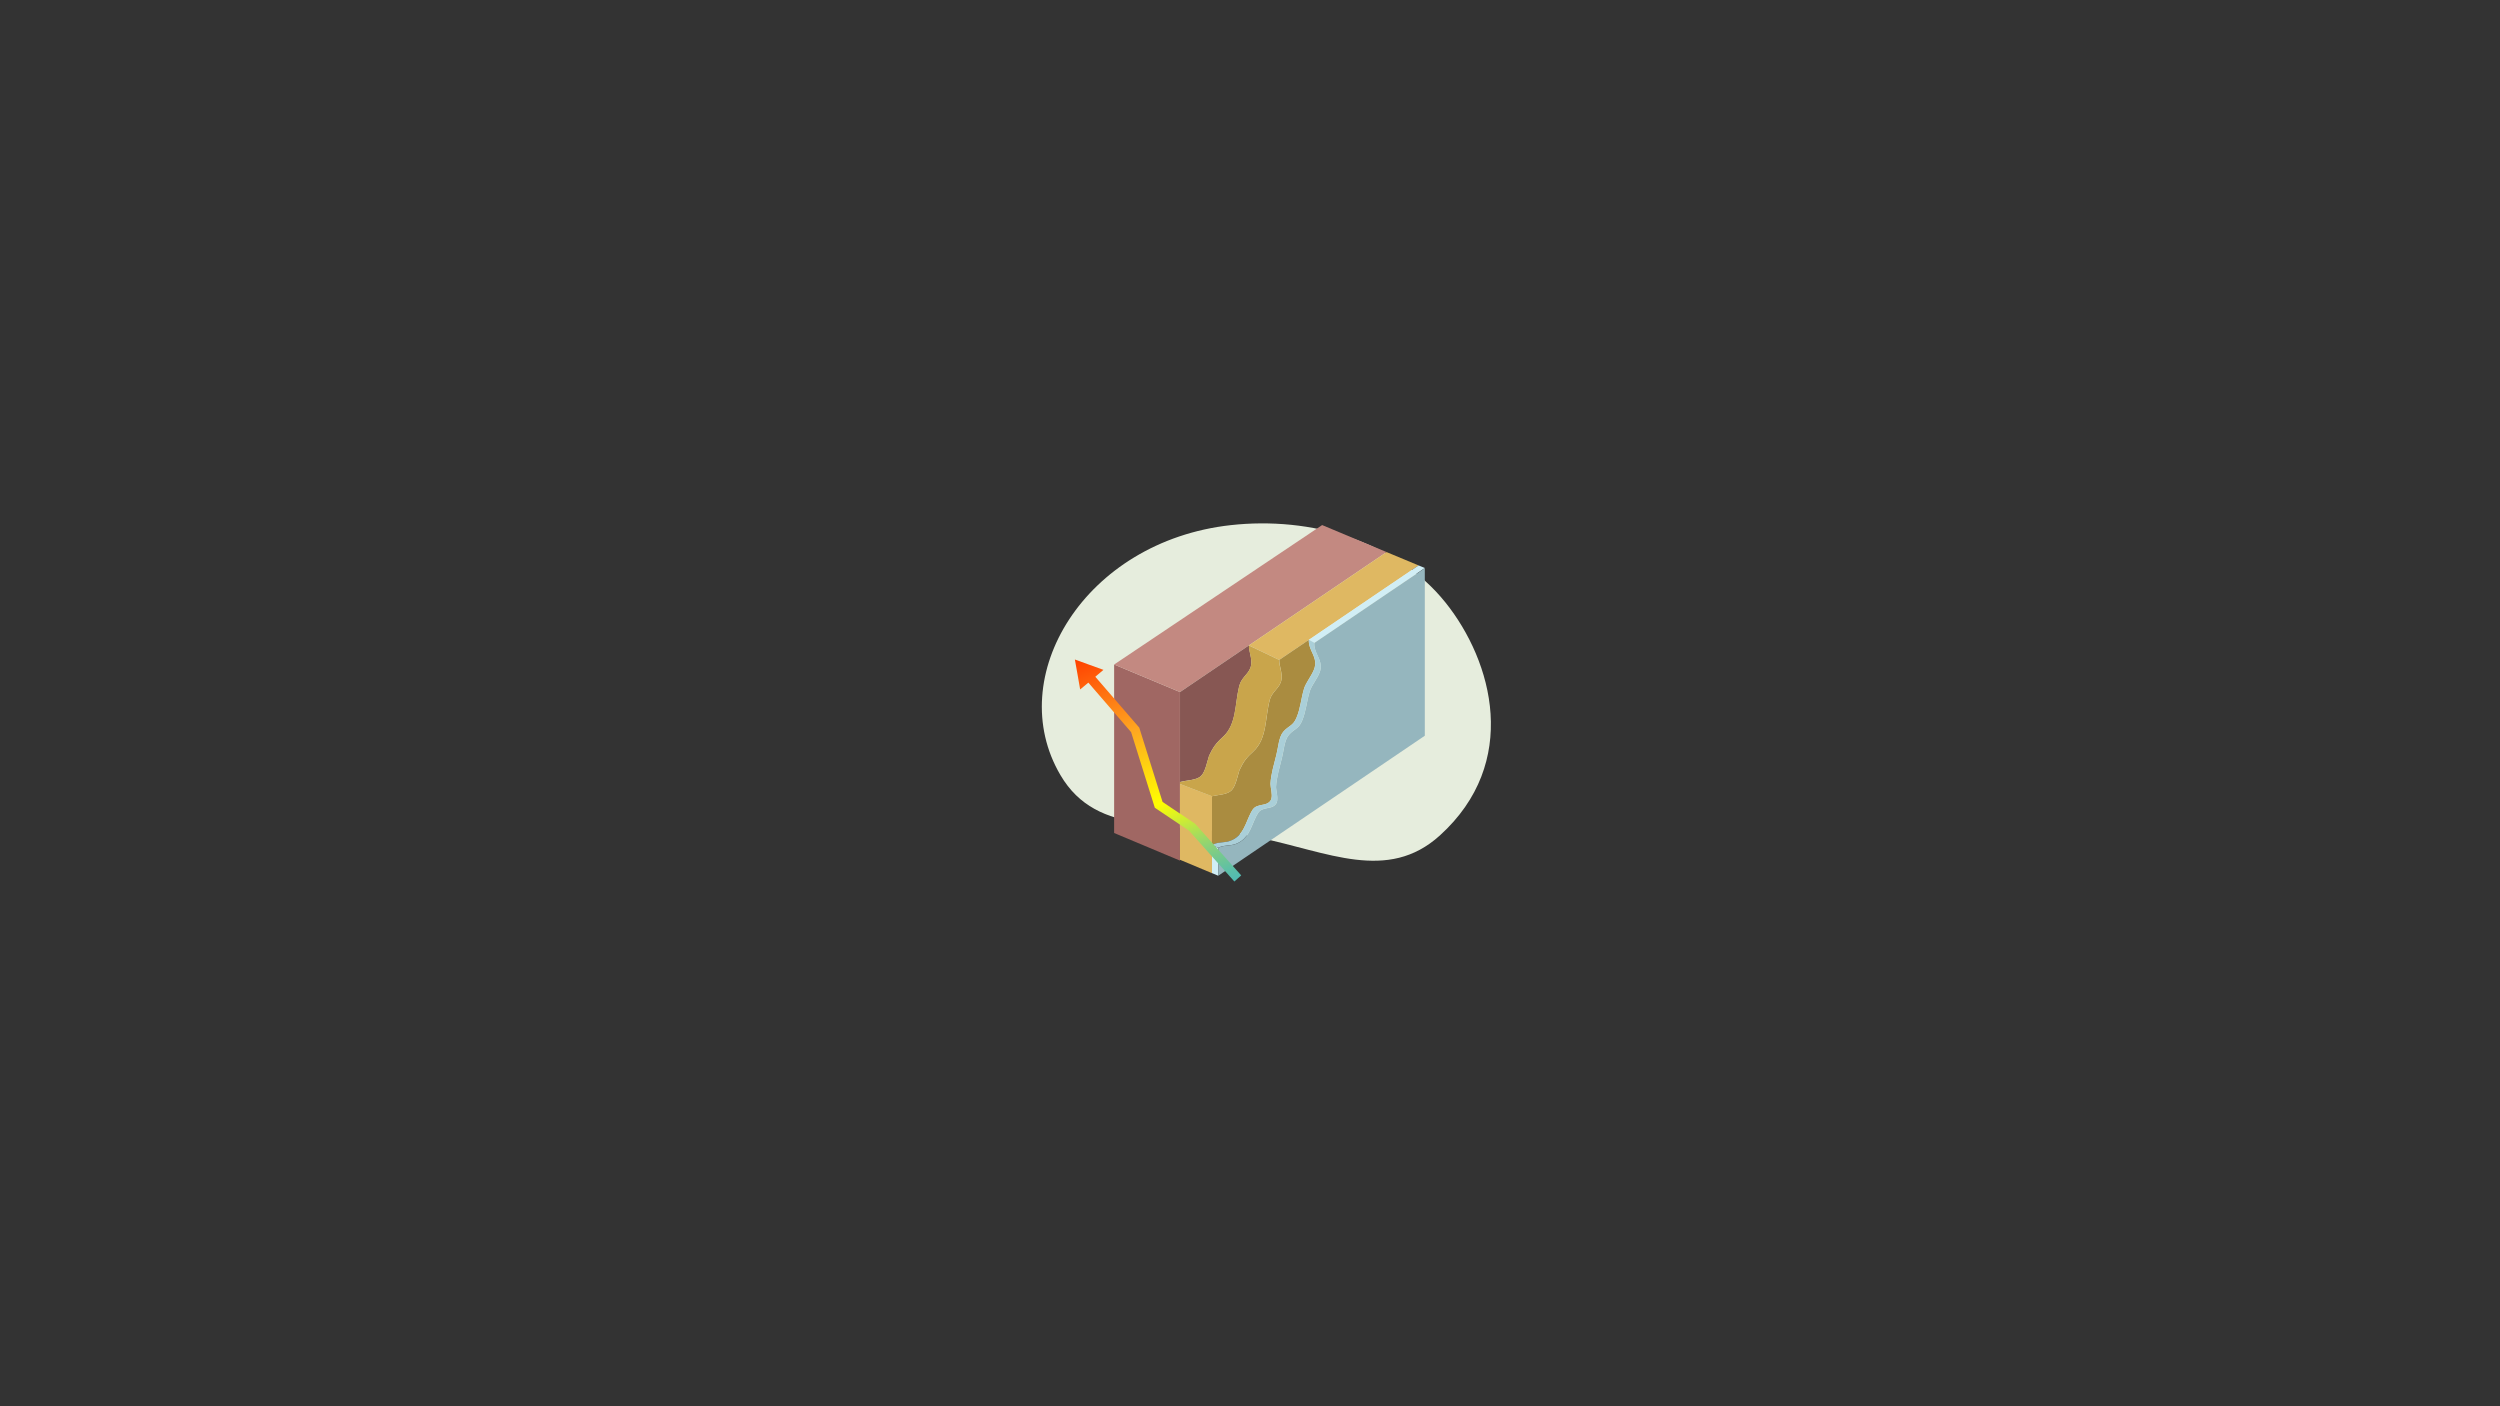 <?xml version="1.0" encoding="UTF-8"?>
<!-- Generator: Adobe Illustrator 28.0.0, SVG Export Plug-In . SVG Version: 6.00 Build 0)  -->
<svg xmlns="http://www.w3.org/2000/svg" xmlns:xlink="http://www.w3.org/1999/xlink" version="1.1" id="Calque_1" x="0px" y="0px" viewBox="0 0 3840 2160" style="enable-background:new 0 0 3840 2160;" xml:space="preserve">
<rect x="0" y="0" width="3840" height="2160" fill="#333333" stroke="none"/>
<style type="text/css">
	.st0{fill:#E6EDDD;}
	.st1{fill:#A06763;}
	.st2{fill:#C38981;}
	.st3{fill:#DFB862;}
	.st4{fill:#875753;}
	.st5{fill:#D1EEF5;}
	.st6{fill:#95B6BE;}
	.st7{fill:#AA8C40;}
	.st8{fill:#AACFD8;}
	.st9{fill:#C9A54B;}
	.st10{fill:url(#SVGID_1_);}
</style>
<path class="st0" d="M2220.2,925.4c72.8,90.8,114.9,246-8.6,357.9c-80.2,72.6-172.4,25.1-277.7,3.4c-137.6-28.4-247.9,1-305.1-96.2  c-88.5-150.5,37.1-359,261.7-383.9C2013.2,793,2144.3,830.8,2220.2,925.4z"></path>
<g>
	<polygon class="st1" points="1812.4,1063 1812.4,1321.9 1711.3,1279.5 1711.3,1020.7  "></polygon>
	<polygon class="st2" points="2129.8,848 2127.7,849.4 2028.7,916.5 2028.7,916.5 1937.8,978.1 1918.3,991.3 1918.3,991.3    1918.3,991.3 1814.5,1061.6 1812.4,1063 1711.3,1020.7 1713.4,1019.3 2028.7,807.9 2030.8,806.5  "></polygon>
	<polygon class="st3" points="1861.6,1223 1861.6,1341.2 1813.6,1321.1 1812.4,1320.6 1812.4,1204.2  "></polygon>
	<path class="st4" d="M1921.8,1021.2c-1.8,13.1-14,17.8-17.8,30.9c-0.3,1.1-0.6,2.2-0.9,3.3c0,0,0,0,0,0   c-6.3,25.7-3.7,57.4-24.4,76.2c-7.9,7.2-12.5,12.2-17.1,20.4c-1.4,2.5-2.9,5.4-4.4,8.7c-2.8,8.4-5.6,24.3-12.1,30.9   c-7.2,7.2-21.6,6.5-32.6,9.6V1063l2.1-1.4l103.8-70.3h0C1918.3,1001.4,1923.4,1011,1921.8,1021.2z"></path>
	<polygon class="st3" points="2179,868.5 2129.8,901.8 2028.7,970.3 2010.4,982.8 2010.3,982.8 1964.9,1013.6 1964.8,1013.6    1918.3,991.3 1918.3,991.3 1937.8,978.1 2028.7,916.5 2028.7,916.5 2127.7,849.4 2129.8,848 2129.8,848 2129.8,848  "></polygon>
	<polygon class="st5" points="1871.1,1302.3 1871.1,1345.1 1862.8,1341.6 1861.6,1341.1 1861.6,1298.3  "></polygon>
	<polygon class="st5" points="2188.5,872.5 2188.5,872.5 2188.2,872.7 2139.3,905.8 2129.8,912.3 2038.2,974.4 2028.7,980.8    2018.8,987.5 2010.4,982.8 2028.7,970.4 2077.9,937.1 2077.9,937 2129.8,901.8 2176.9,869.9 2179,868.5 2188.2,872.3  "></polygon>
	<path class="st6" d="M2188.5,872.5v257.6l-277.7,188.2l-39.5,26.8l-0.1,0.1v-42.9c0.6-0.3,1.2-0.5,1.7-0.8   c7.7-3.5,16.9-2.1,24.6-4.9c5.5-1.9,9.9-4.8,13.3-8.2c10.7-10.5,13.7-26.7,21.1-38.8c6.3-11.2,20.4-5.6,27.4-14   c3.1-3.5,3-9.1,2.3-14.7c-0.6-4.5-1.6-8.8-1.6-12c0.7-15.4,5.6-30.2,9.1-44.9c2.8-10.5,3.5-26.7,10.5-35.1   c7.7-9.1,15.4-9.1,20.4-21.8c6.3-14.8,7-30.2,11.9-45.6c0.1-0.4,0.2-0.7,0.4-1.1c0.3-0.7,0.6-1.5,0.9-2.2c0.4-0.9,0.8-1.7,1.3-2.7   c0.3-0.6,0.7-1.2,1-1.8c0.4-0.8,0.9-1.5,1.3-2.3c1.6-2.7,3.4-5.6,5-8.4c0.4-0.6,0.8-1.3,1.2-2c0.1-0.2,0.3-0.5,0.4-0.7   c0.5-0.9,1-1.8,1.4-2.7c0,0,0-0.1,0.1-0.2c0.4-0.8,0.7-1.6,1.1-2.4c0-0.1,0.1-0.1,0.1-0.2c0.2-0.4,0.3-0.8,0.5-1.2   c0.2-0.4,0.3-0.8,0.5-1.2c0.3-0.8,0.5-1.6,0.8-2.4c0.4-1.6,0.7-3.3,0.8-4.9c0-0.2,0-0.4,0-0.6c0-0.1,0-0.2,0-0.3c0-0.4,0-0.9,0-1.3   c-0.6-12.6-10.9-21.8-9.9-35.3l9.9-6.7l9.5-6.4l91.6-62.1l9.5-6.4l48.9-33.1L2188.5,872.5z"></path>
	<path class="st7" d="M2020.2,1018c0,0.7,0,1.4,0,2.1c0,0.3-0.1,0.6-0.1,0.9c-0.2,2.7-1,5.3-2.1,8c-0.4,1.1-0.9,2.2-1.5,3.3   c-0.5,1-1,1.9-1.5,2.9c-1.8,3.3-3.9,6.6-5.8,9.9c-0.4,0.6-0.8,1.3-1.1,1.9c-0.6,1-1.2,2-1.7,3c-0.2,0.4-0.4,0.8-0.6,1.1   c-0.6,1.1-1.1,2.3-1.6,3.4c-0.2,0.4-0.3,0.7-0.5,1.1c-0.2,0.4-0.3,0.7-0.4,1.1c-4.9,15.5-5.6,30.9-11.9,45.6   c-4.9,12.6-12.6,12.6-20.4,21.8c-7,8.4-7.7,24.6-10.5,35.1c-3.5,14.7-8.4,29.5-9.1,44.9c0,5.8,3.3,15.8,1.4,22.7   c-0.4,1.5-1.1,2.9-2.1,4c-3.1,3.7-7.5,4.7-12,5.5c-5.8,1.2-11.8,2.2-15.4,8.5c-0.6,1-1.2,2.1-1.8,3.1c0,0,0,0,0,0   c-4,7.5-6.8,16.1-10.8,23.8c-4.5,8.7-10.7,16.3-21.8,20.1c-7.7,2.8-16.8,1.4-24.6,4.9c-0.6,0.2-1.2,0.5-1.7,0.8   c-0.4,0.2-0.7,0.3-1,0.5v-75c10.6-2.4,23.4-2.4,30-9c6.6-6.5,9.4-22.5,12.2-30.9c6.6-14,11.2-19.7,21.5-29   c21.5-19.7,17.8-53.4,25.3-79.6c3.7-13.1,15.9-17.8,17.8-30.9c1.6-10.3-3.5-19.9-3.4-30h0l45.4-30.8   C2009.4,996.2,2019.6,1005.4,2020.2,1018z"></path>
	<path class="st8" d="M2028.7,1024.1c0,0.1,0,0.2,0,0.3c0,0.2,0,0.4,0,0.6c-0.1,1.6-0.4,3.3-0.8,4.9c-0.2,0.8-0.5,1.6-0.8,2.4   c-0.2,0.4-0.3,0.8-0.5,1.2c-0.2,0.4-0.3,0.8-0.5,1.2c0,0.1-0.1,0.2-0.1,0.2c-0.4,0.8-0.7,1.6-1.1,2.4c0,0.1-0.1,0.1-0.1,0.2   c-0.5,0.9-0.9,1.8-1.4,2.7c-0.1,0.2-0.3,0.5-0.4,0.7c-0.4,0.7-0.8,1.3-1.2,2c-1.6,2.8-3.4,5.7-5,8.4c-0.5,0.8-0.9,1.6-1.3,2.3   c-0.4,0.6-0.7,1.2-1,1.8c-0.5,0.9-0.9,1.8-1.3,2.7c-0.4,0.8-0.7,1.5-0.9,2.2c-0.2,0.4-0.3,0.7-0.4,1.1   c-4.9,15.4-5.6,30.9-11.9,45.6c-4.9,12.6-12.6,12.6-20.4,21.8c-7,8.4-7.7,24.6-10.5,35.1c-3.5,14.7-8.4,29.5-9.1,44.9   c0,3.1,1,7.5,1.6,12c0.7,5.6,0.8,11.2-2.3,14.7c-7,8.4-21.1,2.8-27.4,14c-7.4,12.2-10.4,28.3-21.1,38.8c-3.5,3.5-7.8,6.3-13.3,8.2   c-7.7,2.8-16.9,1.4-24.6,4.9c-0.6,0.2-1.2,0.5-1.7,0.8l-9.5-4v-0.3c0.3-0.2,0.7-0.3,1-0.5c0.6-0.3,1.1-0.5,1.7-0.8   c7.7-3.5,16.8-2.1,24.6-4.9c11.1-3.8,17.3-11.5,21.8-20.1c4.1-7.7,6.9-16.3,10.8-23.8c0,0,0,0,0,0c0.6-1.1,1.2-2.1,1.8-3.1   c3.6-6.3,9.5-7.3,15.4-8.5c4.6-0.9,9-1.9,12-5.5c1-1.1,1.7-2.5,2.1-4c1.9-6.9-1.4-16.9-1.4-22.7c0.7-15.5,5.6-30.2,9.1-44.9   c2.8-10.5,3.5-26.7,10.5-35.1c7.7-9.1,15.4-9.1,20.4-21.8c6.3-14.8,7-30.2,11.9-45.6c0.1-0.4,0.3-0.7,0.4-1.1   c0.1-0.4,0.3-0.7,0.5-1.1c0.5-1.1,1-2.2,1.6-3.4c0.2-0.4,0.4-0.8,0.6-1.1c0.5-1,1.1-1.9,1.7-3c0.4-0.6,0.7-1.3,1.1-1.9   c1.9-3.2,4-6.5,5.8-9.9c0.5-1,1-1.9,1.5-2.9c0.5-1.1,1-2.2,1.5-3.3c1.1-2.7,1.8-5.3,2.1-8c0-0.3,0.1-0.6,0.1-0.9c0-0.7,0-1.4,0-2.1   c-0.6-12.6-10.8-21.8-9.9-35.2v0h0l8.4,4.7c-1,13.5,9.3,22.7,9.9,35.3C2028.7,1023.3,2028.7,1023.7,2028.7,1024.1z"></path>
	<path class="st9" d="M1968.3,1043.6c-1.9,13.1-14,17.8-17.8,30.9c-7.5,26.2-3.8,59.9-25.3,79.6c-10.3,9.4-15,15-21.5,29   c-2.8,8.4-5.6,24.4-12.2,30.9c-6.6,6.6-19.4,6.6-30,9l-49.1-18.8v-2.9c11-3.1,25.4-2.5,32.6-9.6c6.5-6.6,9.3-22.5,12.1-30.9   c1.5-3.3,3-6.1,4.4-8.7c4.7-8.2,9.2-13.2,17.1-20.4c20.6-18.9,18.1-50.6,24.4-76.2c0,0,0,0,0,0c0.3-1.1,0.6-2.2,0.9-3.3   c3.7-13.1,15.9-17.8,17.8-30.9c1.6-10.2-3.5-19.9-3.5-29.9l46.5,22.2l0,0C1964.8,1023.7,1969.9,1033.3,1968.3,1043.6z"></path>
	<g>
		<linearGradient id="SVGID_1_" gradientUnits="userSpaceOnUse" x1="1706.717" y1="992.704" x2="1844.98" y2="1372.578">
			<stop offset="0" style="stop-color:#FF4000"></stop>
			<stop offset="0.327" style="stop-color:#FEA621"></stop>
			<stop offset="0.624" style="stop-color:#FFFF00"></stop>
			<stop offset="0.663" style="stop-color:#E9F617"></stop>
			<stop offset="0.782" style="stop-color:#A8DD5A"></stop>
			<stop offset="0.881" style="stop-color:#78CA8B"></stop>
			<stop offset="0.957" style="stop-color:#5BBEA9"></stop>
			<stop offset="1" style="stop-color:#50BAB4"></stop>
		</linearGradient>
		<polygon class="st10" points="1906.5,1344.6 1896,1354 1826.4,1276 1773.8,1240.7 1737.4,1124.6 1671.7,1048.5 1659.1,1059     1655.1,1036 1651,1013 1673,1021 1694.9,1028.9 1682.4,1039.5 1749.9,1117.6 1785.7,1231.8 1835.7,1265.3   "></polygon>
	</g>
</g>
</svg>

